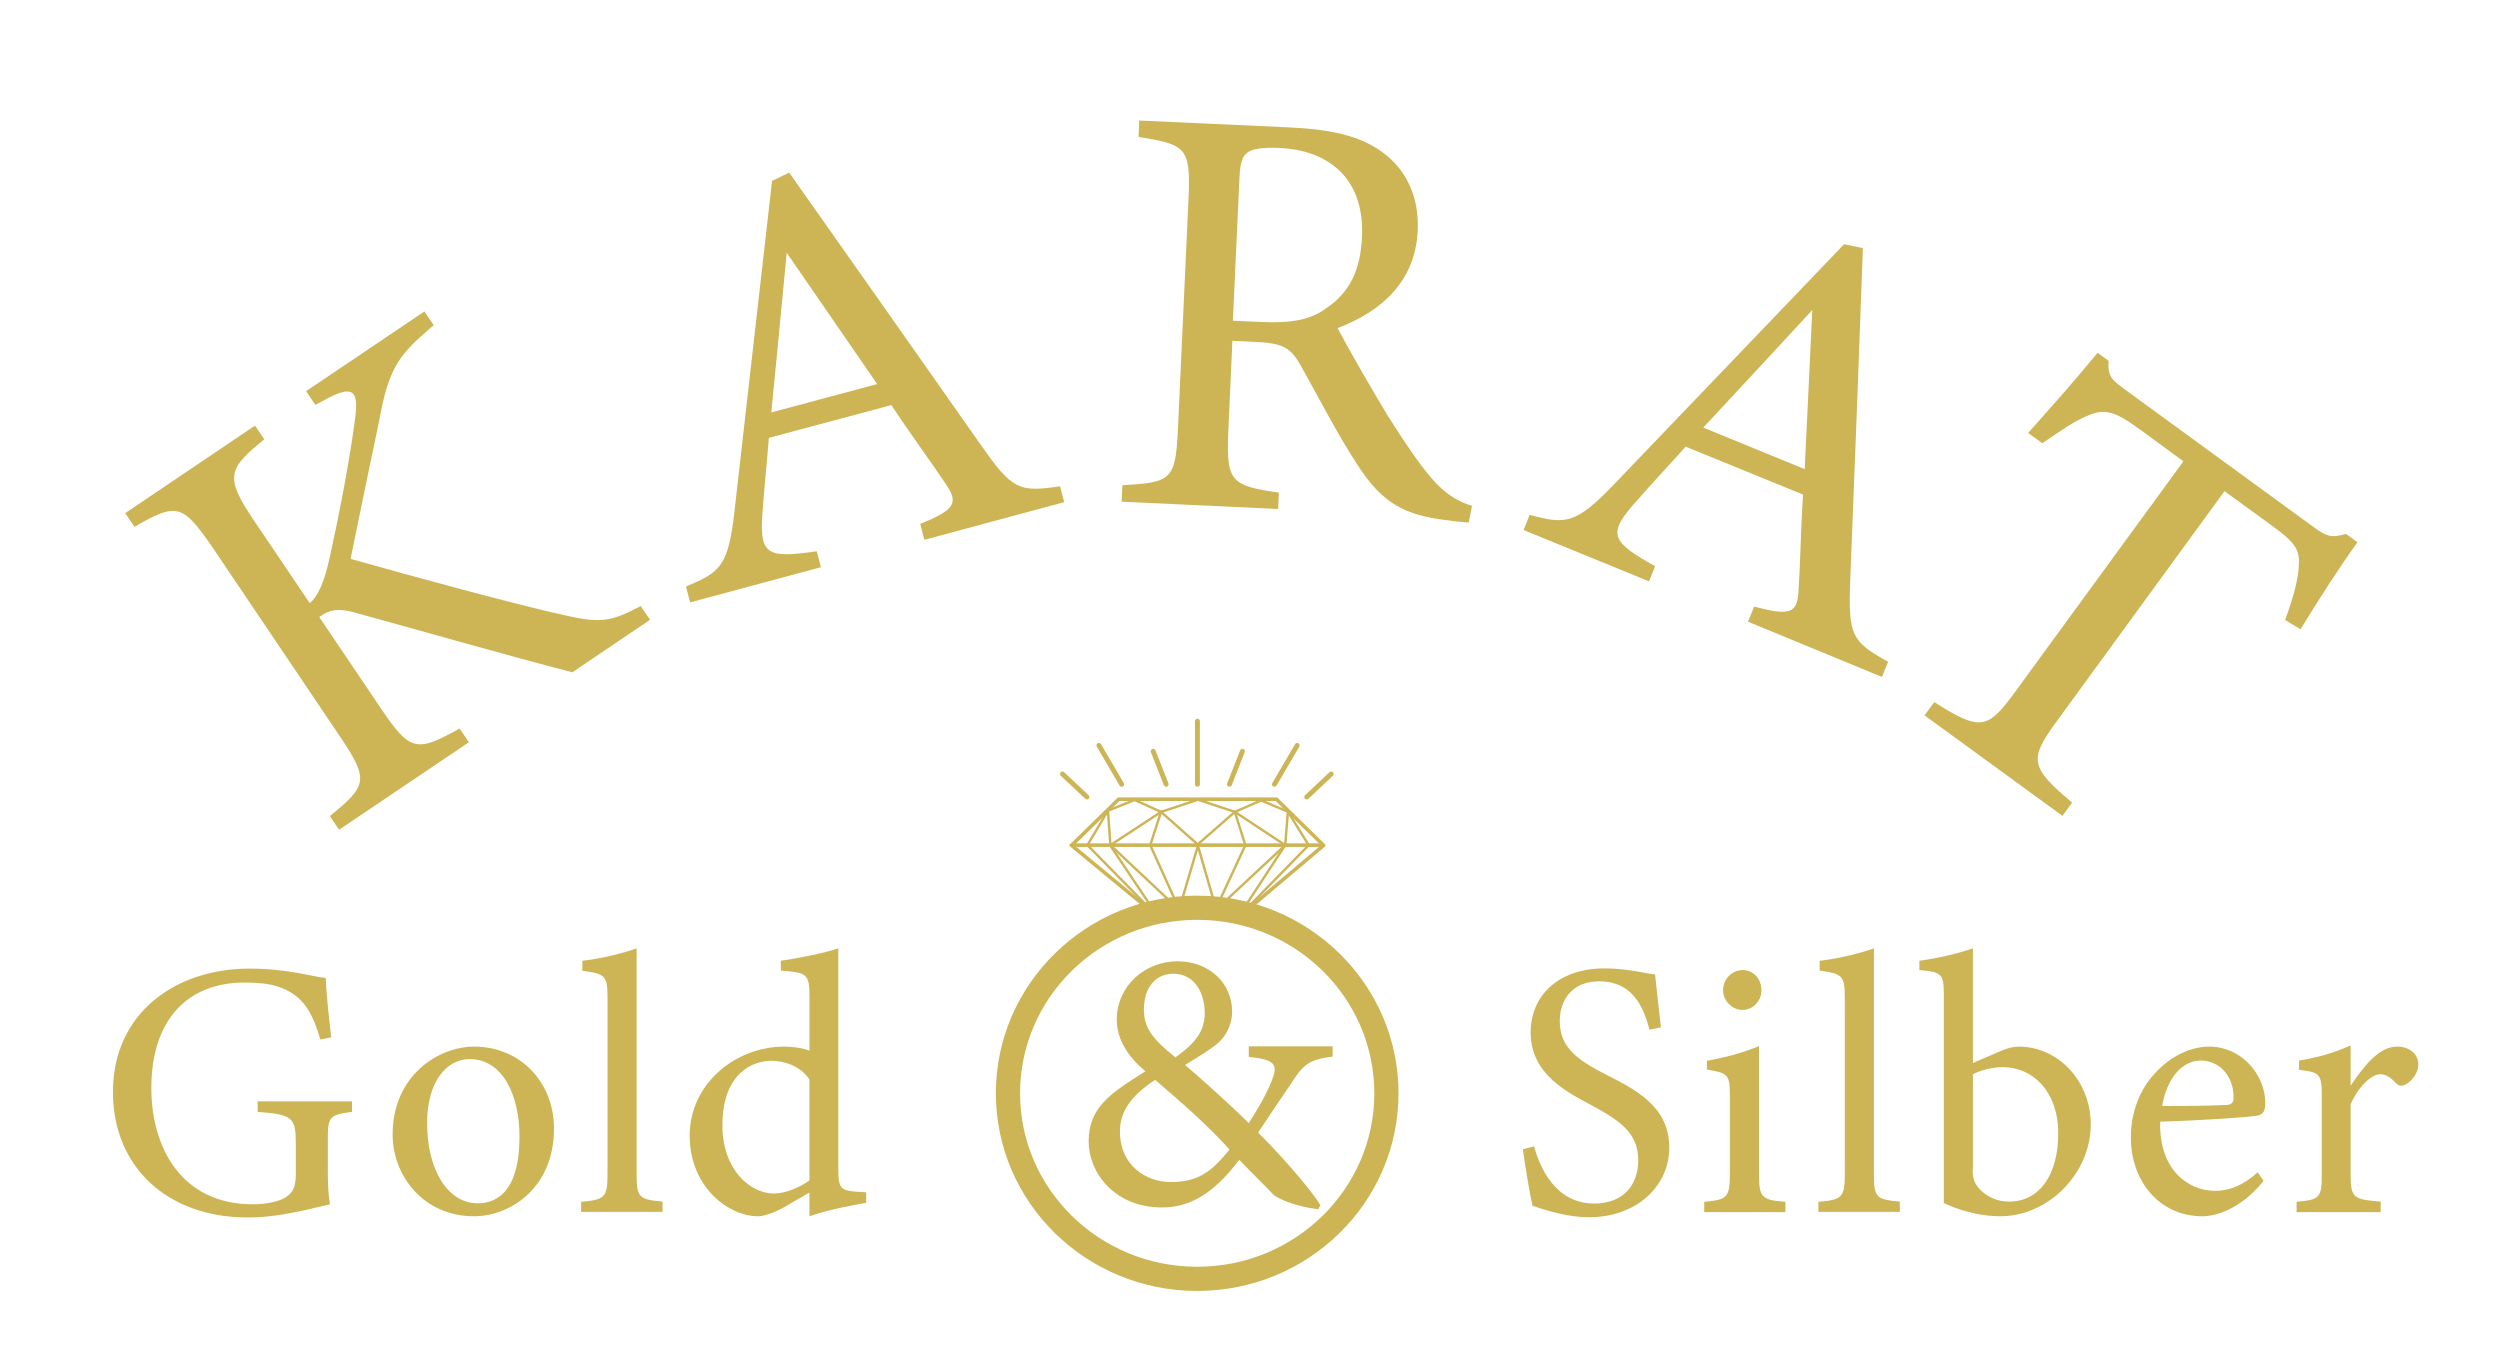 <?xml version="1.0" encoding="utf-8"?>
<!-- Generator: Adobe Illustrator 22.0.1, SVG Export Plug-In . SVG Version: 6.00 Build 0)  -->
<svg version="1.2" baseProfile="tiny" xmlns="http://www.w3.org/2000/svg" xmlns:xlink="http://www.w3.org/1999/xlink" x="0px"
	 y="0px" viewBox="0 0 1022.6 550.2" xml:space="preserve">
<g id="Bottom">
	<g id="Ring">
		<g>
			<path fill="#CDB455" d="M545.1,432.2c-10.5,1.2-12.3,3.9-17.2,11.3c-3.9,5.7-7.9,11.7-13.3,19.8c6.5,6.2,21.1,22.3,25.5,29.7
				l-0.9,1.6c-8.3-0.8-16.6-4.2-18.5-6.1c-1.8-2.1-9-9-13.8-14.1c-10.9,14.5-20.8,19.5-31.6,19.5c-19.3,0-30-14.1-30-27.1
				c0.1-13.9,8.8-19.5,23.2-28.6c-7.2-6.1-11.7-13-11.7-21.3c0.1-13.5,11.4-23.7,24.9-23.7c12.4,0,22.3,8.5,22.3,20.7
				c-0.2,6.2-3.1,10.6-6.4,13.3c-2.9,2.3-7.4,5.1-12.9,8.4c5,4.2,16.5,14.4,26.1,23.8c3.4-5.4,6.5-10.3,9.3-17.1
				c2.8-6.9,1.7-8.8-9.3-10v-4.3h34.3V432.2z M478.8,483.5c10.3,0,16.2-3.3,24.1-13.3c-7.8-8.7-17.5-17.5-30.4-28.5
				c-10.6,7-14.4,13.5-14.4,21.1C458.1,476.9,469,483.5,478.8,483.5z M480,398.3c-7.5,0-12.1,5.8-12.1,14.7
				c0,7.7,3.9,12.3,12.9,19.5c8.4-6,12-10.8,12-18.4C492.6,405.4,488.2,398.3,480,398.3z"/>
		</g>
		
			<ellipse id="Ring_Körper" fill="none" stroke="#CDB455" stroke-width="9.9" stroke-miterlimit="10" cx="489.7" cy="447.2" rx="77.4" ry="75.9"/>
		<g id="Diamant_Schliff_Top">
			<line fill="none" stroke="#CDB455" stroke-miterlimit="10" x1="505.1" y1="332.1" x2="515.8" y2="327.4"/>
			<line fill="none" stroke="#CDB455" stroke-miterlimit="10" x1="474.9" y1="332.1" x2="464.1" y2="327.2"/>
			<line fill="none" stroke="#CDB455" stroke-miterlimit="10" x1="490" y1="327.1" x2="474.9" y2="332.1"/>
			<line fill="none" stroke="#CDB455" stroke-miterlimit="10" x1="464.1" y1="327.2" x2="453.2" y2="331.6"/>
			<line fill="none" stroke="#CDB455" stroke-miterlimit="10" x1="515.8" y1="327.4" x2="526.8" y2="332"/>
			<line fill="none" stroke="#CDB455" stroke-miterlimit="10" x1="490" y1="327.1" x2="505.1" y2="332.1"/>
		</g>
		<g id="Diamant_Schliff_Bottom">
			
				<line fill="none" stroke="#CDB455" stroke-linecap="round" stroke-miterlimit="10" x1="474.9" y1="332.1" x2="470.5" y2="345.7"/>
			
				<line fill="none" stroke="#CDB455" stroke-linecap="round" stroke-miterlimit="10" x1="505.1" y1="332.1" x2="509.4" y2="345.7"/>
			
				<line fill="none" stroke="#CDB455" stroke-linecap="round" stroke-miterlimit="10" x1="470.5" y1="345.7" x2="482.1" y2="371.4"/>
			<line fill="none" stroke="#CDB455" stroke-linecap="round" stroke-miterlimit="10" x1="482.3" y1="372.1" x2="490" y2="346"/>
			
				<line fill="none" stroke="#CDB455" stroke-linecap="round" stroke-miterlimit="10" x1="509.4" y1="345.7" x2="497.4" y2="371.6"/>
			<line fill="none" stroke="#CDB455" stroke-linecap="round" stroke-miterlimit="10" x1="497.5" y1="372" x2="525.7" y2="345.7"/>
			
				<line fill="none" stroke="#CDB455" stroke-linecap="round" stroke-miterlimit="10" x1="482.3" y1="372.1" x2="454.2" y2="345.7"/>
			
				<line fill="none" stroke="#CDB455" stroke-linecap="round" stroke-miterlimit="10" x1="525.7" y1="345.7" x2="506.2" y2="375.5"/>
			<line fill="none" stroke="#CDB455" stroke-linecap="round" stroke-miterlimit="10" x1="454" y1="345.6" x2="473.8" y2="375.2"/>
			
				<line fill="none" stroke="#CDB455" stroke-linecap="round" stroke-miterlimit="10" x1="474.9" y1="332.1" x2="454.2" y2="345.7"/>
			
				<line fill="none" stroke="#CDB455" stroke-linecap="round" stroke-miterlimit="10" x1="505.1" y1="332.1" x2="525.7" y2="345.7"/>
			<line fill="none" stroke="#CDB455" stroke-linecap="round" stroke-miterlimit="10" x1="497.5" y1="372" x2="490" y2="346"/>
			
				<line fill="none" stroke="#CDB455" stroke-linecap="round" stroke-miterlimit="10" x1="453.2" y1="331.6" x2="454.2" y2="345.7"/>
			<line fill="none" stroke="#CDB455" stroke-linecap="round" stroke-miterlimit="10" x1="526.8" y1="332" x2="525.7" y2="345.7"/>
			
				<line fill="none" stroke="#CDB455" stroke-linecap="round" stroke-miterlimit="10" x1="453.2" y1="331.6" x2="444.8" y2="345.7"/>
			
				<line fill="none" stroke="#CDB455" stroke-linecap="round" stroke-miterlimit="10" x1="444.8" y1="345.7" x2="473.8" y2="375.2"/>
			<line fill="none" stroke="#CDB455" stroke-linecap="round" stroke-miterlimit="10" x1="526.8" y1="332" x2="535.3" y2="345.7"/>
			
				<line fill="none" stroke="#CDB455" stroke-linecap="round" stroke-miterlimit="10" x1="535.3" y1="345.7" x2="506.2" y2="375.5"/>
			
				<line fill="none" stroke="#CDB455" stroke-linecap="round" stroke-miterlimit="10" x1="489.9" y1="345.4" x2="474.9" y2="332.1"/>
			
				<line fill="none" stroke="#CDB455" stroke-linecap="round" stroke-miterlimit="10" x1="489.9" y1="345.4" x2="505.1" y2="332.1"/>
		</g>
		<g id="Diamant_Körper">
			<path fill="none" stroke="#CDB455" stroke-width="1.485" stroke-linecap="round" stroke-miterlimit="10" d="M438.2,345.7h103.2
				H438.2z"/>
			<path fill="none" stroke="#CDB455" stroke-width="1.485" stroke-linecap="round" stroke-miterlimit="10" d="M457.6,326.9h64.5
				 M457.6,326.9l-19.3,18.9 M522.1,326.9l19.3,18.9 M438.2,345.7l35.6,29.4 M541.4,345.8l-35.2,29.7"/>
		</g>
		<path id="Glanz" fill="none" stroke="#CDB455" stroke-width="2" stroke-linecap="round" stroke-miterlimit="10" d="M489.8,320.8
			V295 M508.2,307.3l-5.3,13.5 M521.3,320.8l9.3-15.9 M534.5,326l10-9.4 M458.8,320.8l-9.3-15.9 M471.7,307.3l5.3,13.5 M444.6,326
			l-10-9.4"/>
	</g>
	<g>
		<path fill="#CDB455" d="M144,454.8c-9.3,1.2-9.9,2.1-9.9,10.9v12.6c0,5.3,0.1,10.2,0.9,14.3c-9.3,2.1-21,5.4-33.6,5.4
			c-33.4,0-55.2-21.1-55.2-51.3c0-32.5,25.8-50.5,55.8-50.5c15.9,0,26.5,3.5,31.2,3.8c0.3,5.5,1.1,14.8,2.3,24.3l-4.5,0.9
			c-3.6-12.7-8.1-18.6-17.5-21.7c-3.5-1.2-8.5-1.6-13.5-1.6c-22.9,0-38.1,14.8-38.1,43.2c0,24,12.1,47.5,41.5,47.5
			c5.1,0,9.7-0.9,12.7-2.4c3.1-1.8,4.9-3.7,4.9-9.9V468c0-10.9-1.2-12.1-15.6-13.2v-4.3H144V454.8z"/>
		<path fill="#CDB455" d="M193.9,428.1c18.7,0,32.7,14.3,32.7,33.6c0,24.3-18,35.8-32.7,35.8c-20.7,0-33.3-16.6-33.3-33.4
			C160.6,439.7,179.6,428.1,193.9,428.1z M192.1,433.2c-9.1,0-17.4,8.8-17.4,26.2c0,19,8.4,32.8,20.7,32.8c9.3,0,17.1-6.7,17.1-27.3
			C212.5,447.5,205.3,433.2,192.1,433.2z"/>
		<path fill="#CDB455" d="M237.7,495.8v-4.2c9.6-0.9,10.8-1.6,10.8-11.5v-71.8c0-9.1-0.8-10-10.3-11.2V393
			c8.1-0.9,17.4-3.3,22.2-5.1c0,7,0,14.3,0,21.3V480c0,9.9,0.9,10.6,10.6,11.5v4.2H237.7z"/>
		<path fill="#CDB455" d="M354.3,492c-3.1,0.6-14.4,2.4-23.2,5.5c0-3.1,0-6.6,0-9.7c-2.7,1.6-6.6,3.7-9.3,5.4
			c-6,3.5-10,4.3-11.8,4.3c-12,0-27.9-12-27.9-33c0-20.8,18.3-36.4,38.8-36.4c2.1,0,7,0.3,10.2,1.7v-22c0-9.6-1-9.9-11.7-10.8V393
			c7.5-1.1,18-3.2,23.5-5.1c0,5.5,0,12.1,0,18.3v72.1c0,7.8,1.1,8.5,6.6,9.1l4.8,0.3V492z M331.1,441.6c-3.4-5.3-9.9-7.7-15.7-7.7
			c-7.2,0-19.9,4.8-19.9,26.4c0,18.1,11.2,27.7,20.8,27.9c5.4,0,11.2-2.7,14.8-5.4V441.6z"/>
	</g>
	<g>
		<path fill="#CDB455" d="M674.7,421.2c-2.5-9.9-7.3-19.8-20.5-19.8c-11.7,0-16.2,8.3-16.2,16.2c0,10.8,7.2,16,19,22
			s25.8,12.9,25.8,29.8c0,15.9-13.5,28.5-32.8,28.5c-8.3,0-16.8-2.5-23.1-4.7c-1-3.7-3-16-4-23.1l4.6-1.2
			c2.5,9.3,9.1,23.4,24.6,23.4c11.4,0,18-7,18-17.8c0-11.2-7.8-16.3-19.3-22.5c-9.8-5.3-24.7-12.6-24.7-29.7
			c0-14.4,10.6-26.2,30.4-26.2c8.8,0,17.4,2.2,20.5,2.5c0.6,5.4,1.2,11.8,2.4,21.6L674.7,421.2z"/>
		<path fill="#CDB455" d="M697.1,495.8v-4.2c9.4-0.9,10.5-1.6,10.5-11.8v-30.9c0-9.3-0.4-9.9-9.4-11.4v-3.6c7.8-1.4,14.8-3.3,21.3-6
			c0,6.3,0,12.6,0,18.9v33c0,10.2,1,11,10.8,11.8v4.2H697.1z M712.7,413.1c-4.2,0-7.9-3.8-7.9-8c0-4.8,3.8-8.3,8.1-8.3
			c4.2,0,7.6,3.5,7.6,8.3C720.5,409.4,717.1,413.1,712.7,413.1z"/>
		<path fill="#CDB455" d="M743.8,495.8v-4.2c9.6-0.9,10.8-1.6,10.8-11.5v-71.8c0-9.1-0.8-10-10.3-11.3V393
			c8.1-0.9,17.4-3.3,22.2-5.1c0,7,0,14.2,0,21.3V480c0,9.9,0.9,10.6,10.6,11.5v4.2H743.8z"/>
		<path fill="#CDB455" d="M819.1,429.6c2.5-1,4.8-1.5,6.6-1.5c16,0,29.5,13.9,29.5,31.8c0,20.2-17.4,37.6-37,37.6
			c-6.5,0-14.8-1.5-23.1-5.4c0-3.9,0-8,0-12v-72.3c0-9.3-0.4-10.2-10-11V393c7-0.9,16.3-3.1,21.9-5.1c0,5.8,0,11.8,0,17.8v29.1
			L819.1,429.6z M806.9,478.2c0,2.4,0.2,3.7,0.8,5.2c1.8,3.8,6.9,8.1,14.1,8.1c12.4,0,20.1-10.9,20.1-27.9
			c0-17.1-10.3-27.1-22.8-27.1c-4.3,0-9.3,1.4-12.1,2.9V478.2z"/>
		<path fill="#CDB455" d="M925.9,483c-9.6,12-20.1,14.5-24.9,14.5c-18.3,0-29.4-15-29.4-32.2c0-10.2,3.6-19.6,9.8-26.2
			c6.3-7,14.5-11,22.3-11c13,0,22.9,11.3,22.9,23.2c-0.1,3-0.6,4.3-3,5c-3,0.6-22.2,2-40,2.5c-0.5,20.1,11.8,28.3,22.5,28.3
			c6.1,0,11.8-2.5,17.4-7.6L925.9,483z M900.1,433.8c-6.9,0-13.6,6.4-15.7,18.6c8.4,0,16.8,0,25.6-0.4c2.7,0,3.6-0.8,3.6-3
			C913.8,441,908.5,433.8,900.1,433.8z"/>
		<path fill="#CDB455" d="M973.9,495.8h-34.5v-4.2c9.5-0.9,10.3-1.6,10.3-11.4V449c0-9.9-0.6-10.3-9.3-11.4v-3.8
			c7.4-1.2,14.1-3,21.1-6.2c0,5,0,11.5,0,16.5c5.3-7.8,11.5-16,19-16c5.5,0,8.7,3.5,8.7,7.2c0,3.4-2.4,6.7-5.1,8.2
			c-1.5,0.9-2.7,0.8-3.9-0.3c-2.2-2.3-4-3.8-6.7-3.8c-3.2,0-8.7,4.7-12,12.3V480c0,9.9,0.8,10.6,12.3,11.5V495.8z"/>
	</g>
</g>
<g id="Top">
	<g>
		<path fill="none" d="M133.7,349.2c28.1-25.8,163.6-144.9,371.7-141.5c210,3.4,342.4,128.9,369.1,155.5"/>
		<path fill="#CDB455" d="M51.2,209.9l53.1-35.8l3.8,5.6c-14.6,11.9-16.4,15.1-4.5,32.8l23.1,34.2c3.7-3.1,6.1-9.3,8.2-18.8
			c4-18.1,8.3-40.6,10.4-57.1c1.4-10.8-0.9-13-10.3-8.4l-6,3.2l-3.8-5.6l48.4-32.6l3.8,5.6c-13.7,11.8-18.2,16.3-22.3,39.1
			c-2.1,9.8-7.4,35.4-11.7,56.5c27.2,7.7,66.5,18.3,84.2,22.3c17.5,4.1,21.2,4,34.5-3l3.8,5.6l-31.8,21.5c-27-7-56.1-15.4-88.5-24.3
			c-8.3-2.5-12-0.6-15,1.7l25.5,37.8c11.7,17.3,14.4,17.5,31.9,7.8l3.8,5.6l-53.1,35.8l-3.8-5.6c15.4-12.4,16-14.9,4.4-32.2
			l-52.3-77.6C74.6,206,72.3,205.5,55,215.5L51.2,209.9z"/>
		<path fill="#CDB455" d="M378.1,220.8l-1.7-6.5c14.6-5.9,15.8-8.7,10.2-16.7c-5.4-8.2-13.2-18.6-22-31.9l-50.1,13.4
			c-0.9,11.4-2,21.4-2.7,31.8c-1.1,16.4,2.7,17.4,22.3,14.6l1.7,6.5l-53.5,14.4l-1.7-6.5c14.1-5.8,17.4-8.4,19.9-31.4L315.8,74
			l7-3.4c25.2,35.7,53,75.2,78.4,111.4c12.8,18.2,15.4,19.5,32.4,16.9l1.7,6.5L378.1,220.8z M321.8,103.4
			c-2.1,21.9-4.3,45.1-6.3,65.3l43.3-11.6L321.8,103.4z"/>
		<path fill="#CDB455" d="M600.8,213.7c-3.1-0.1-5.7-0.5-8.8-0.9c-17.4-2-26.6-7-36.5-22.3c-8.3-12.6-16.2-28.1-23.3-40.7
			c-4.4-7.9-7.5-9.5-19.7-10l-8.4-0.4l-1.7,37.6c-0.9,20.4,1.6,21.7,20.7,24.5l-0.3,6.7l-64-3l0.3-6.7c20-1.2,21.7-2.1,22.7-22.5
			l4.4-95.7c0.9-20.4-1.7-21.2-20.5-24.3l0.3-6.7l61.1,2.8c17.5,0.8,29.1,3.5,38,9.9c9.5,6.7,15.5,17.8,14.8,32.4
			c-1,20.6-14.7,33-32.8,39.8c4,7.6,13.5,24.2,20.2,35.3c8.3,13.1,12.6,19.3,17.8,25.6c6.2,7.3,11.5,10.1,17,11.8L600.8,213.7z
			 M515.9,131.7c12.5,0.6,20.5-1,26.7-5.7c9.7-6.5,13.9-15.9,14.5-28.9c1.2-25.7-15.4-35.8-33.9-36.6c-7-0.3-11.1,0.5-12.8,1.8
			c-2.2,1.6-3.1,3.9-3.4,10.2l-2.7,58.7L515.9,131.7z"/>
		<path fill="#CDB455" d="M715,254.3l2.5-6.2c15.2,4.1,17.8,2.6,18.2-7.1c0.7-9.8,0.8-22.8,1.8-38.7l-48-19.6
			c-7.6,8.5-14.5,15.8-21.4,23.7c-10.8,12.4-8.4,15.5,8.9,25.2l-2.5,6.2l-51.3-21l2.5-6.2c14.7,4,18.9,3.9,34.9-12.9l93.7-97.8
			l7.7,1.6c-1.6,43.7-3.4,92-5.2,136.1c-0.8,22.2,0.5,24.8,15.5,33.1l-2.5,6.2L715,254.3z M741.3,126.8
			c-14.9,16.2-30.8,33.3-44.6,48.1l41.5,17L741.3,126.8z"/>
		<path fill="#CDB455" d="M934.7,253.6c2.8-7.5,5.1-15.6,5.5-20.6c0.7-7.5-0.2-10.3-10.9-18l-19.4-14.1l-68.8,94.4
			c-11,15.1-11,18.4,6.5,33l-4,5.4l-56.4-41.1l4-5.4c18.9,12,21.8,11.2,33-4.1l68.9-94.4l-17.6-12.9c-10.7-7.8-14.6-8.9-22.2-5.5
			c-5.2,2.2-10.1,5.7-17.9,11l-5.8-4.2c9.8-11,19.9-22.4,28.4-32.8l4.5,3.3c-0.5,6.8,1.8,8.1,7.2,12.1l76.8,56
			c5.4,4,7.5,4.3,13.1,2.7l4.7,3.4c-6.6,9.1-16,23.6-23.3,35.6L934.7,253.6z"/>
	</g>
	<g>
	</g>
	<g>
	</g>
	<g>
	</g>
	<g>
	</g>
	<g>
	</g>
</g>
</svg>
